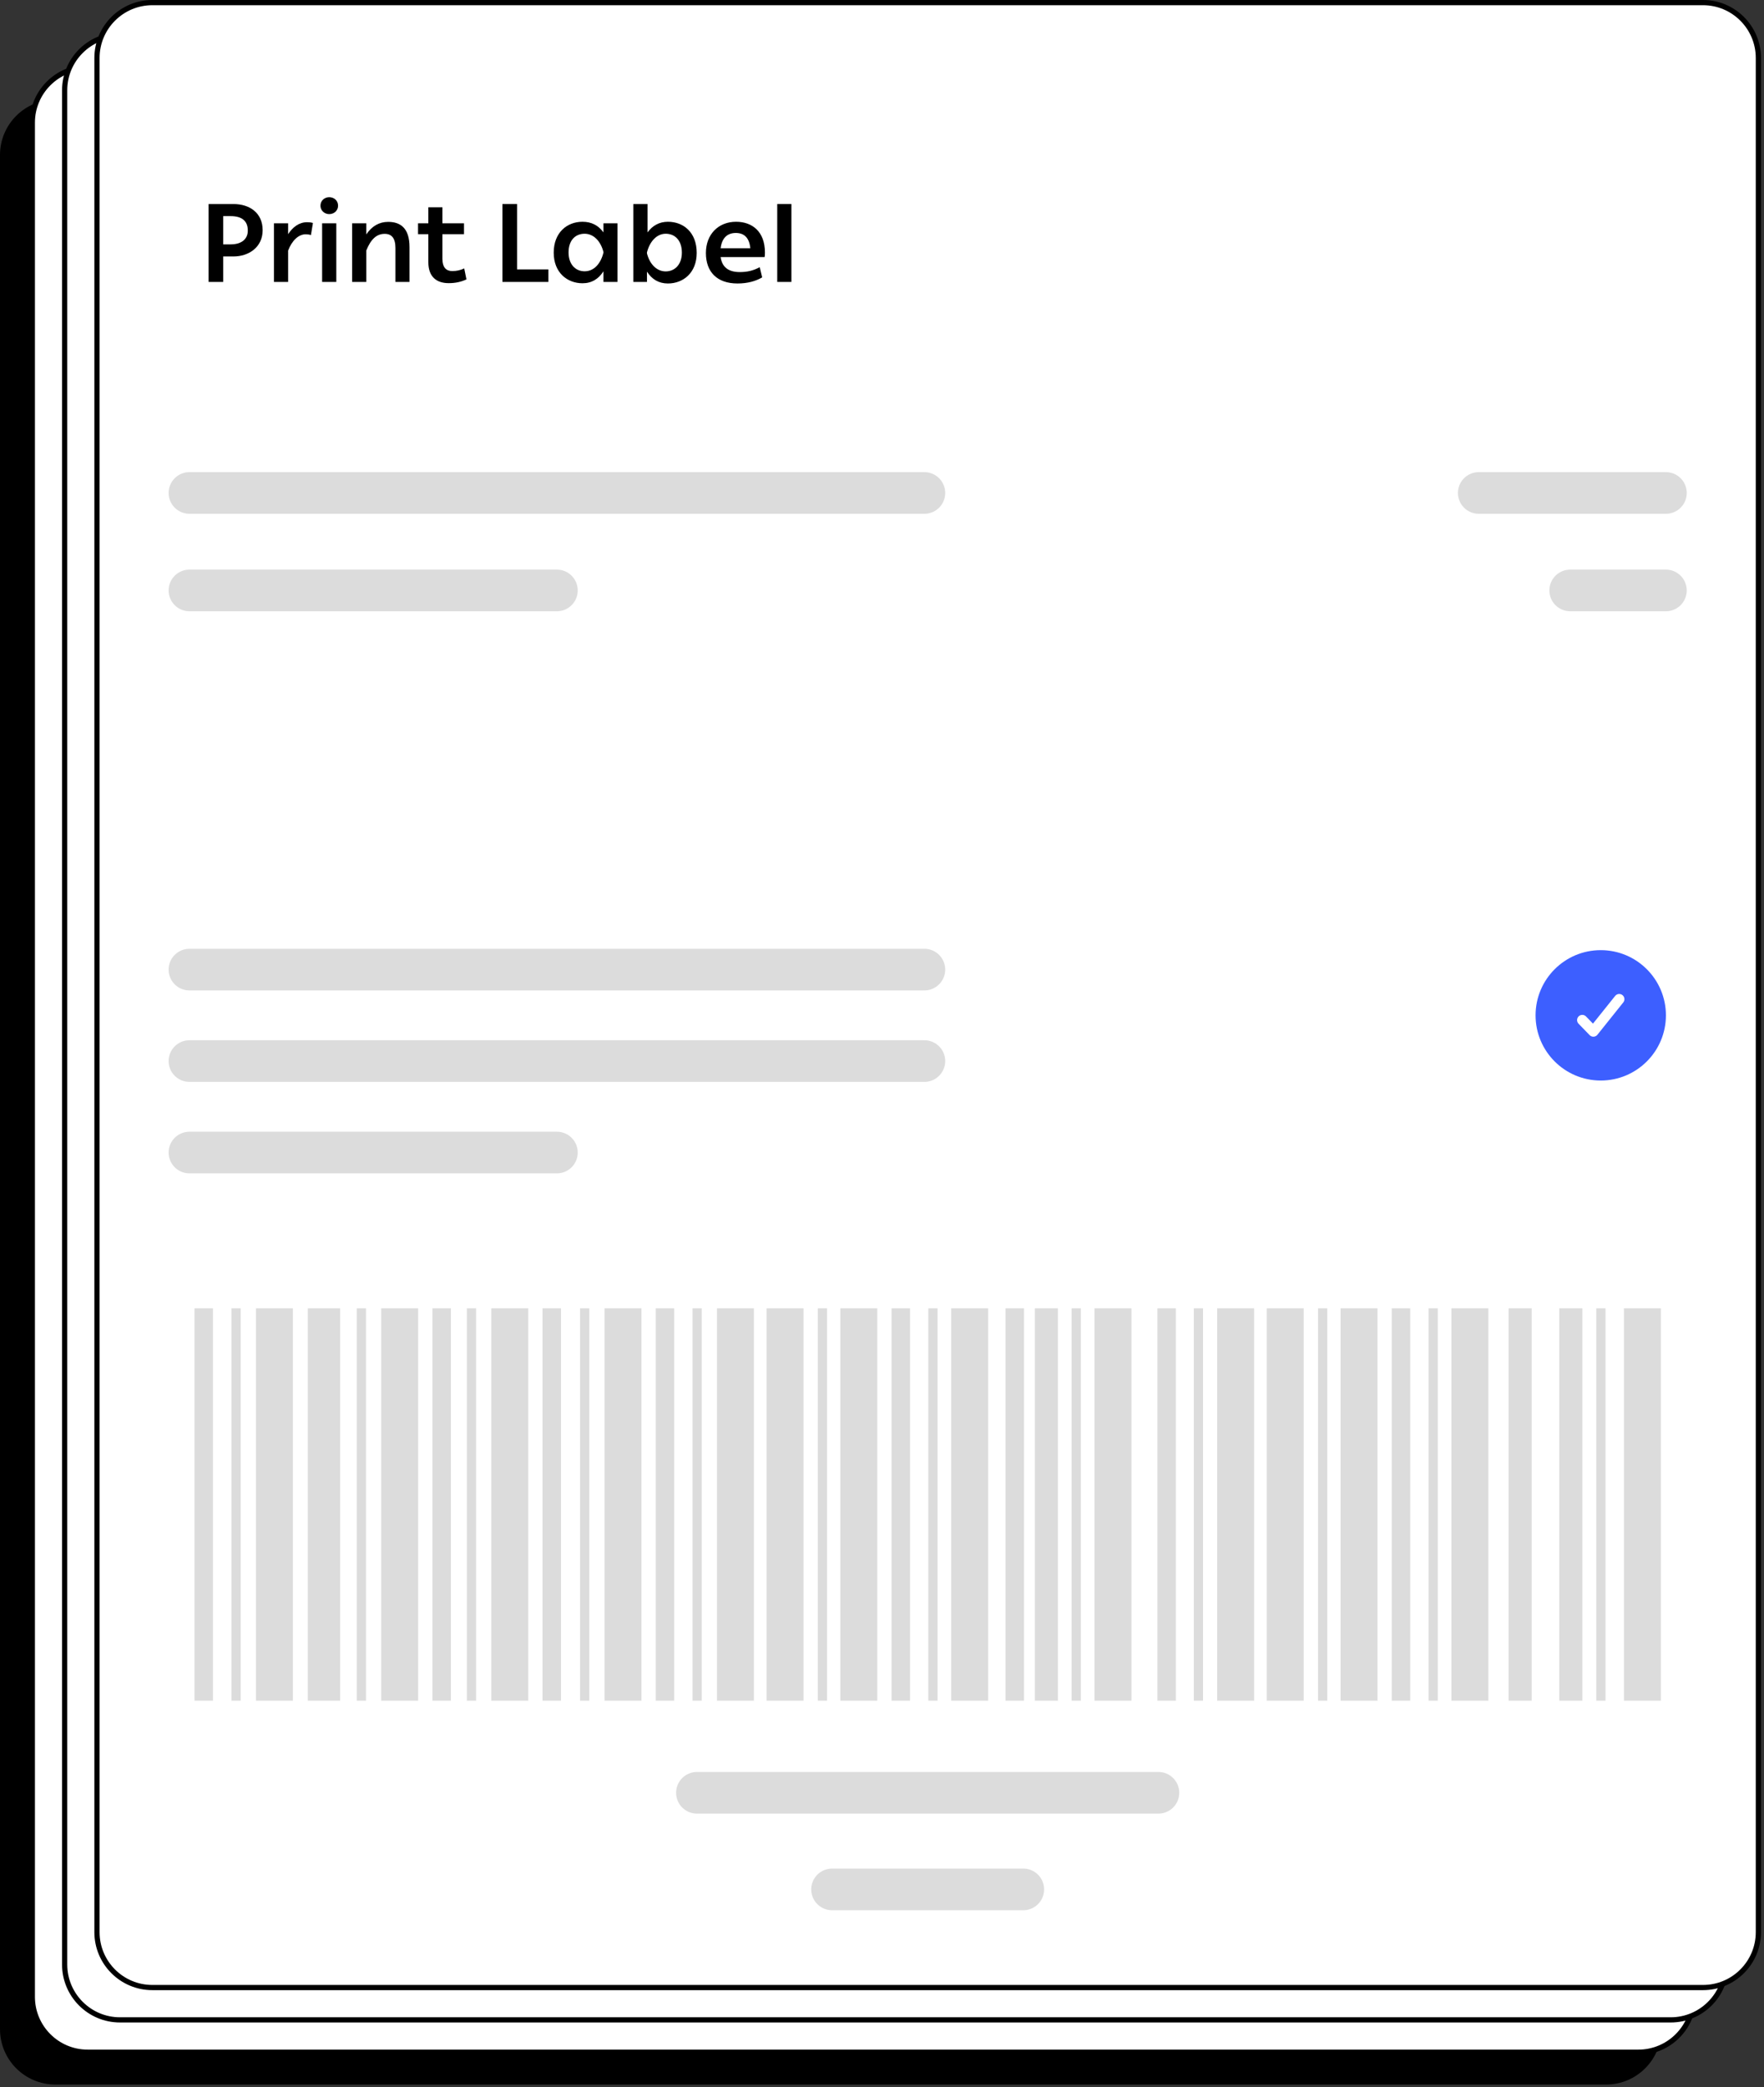 <svg xmlns="http://www.w3.org/2000/svg" width="339" height="401" viewBox="0 0 339 401" fill="none"><rect x="0" y="0" width="339" height="401" fill="#333333" stroke="none"/><g clip-path="url(#clip0_208_376)"><path d="M308.638 19.137H10.643C4.765 19.137 0 23.901 0 29.779V389.857C0 395.735 4.765 400.5 10.643 400.5H308.638C314.516 400.5 319.281 395.735 319.281 389.857V29.779C319.281 23.901 314.516 19.137 308.638 19.137Z" fill="black"></path><path d="M314.851 12.924H16.855C10.977 12.924 6.212 17.689 6.212 23.567V383.645C6.212 389.523 10.977 394.288 16.855 394.288H314.851C320.728 394.288 325.493 389.523 325.493 383.645V23.567C325.493 17.689 320.728 12.924 314.851 12.924Z" fill="white" stroke="black" stroke-linecap="round" stroke-linejoin="round"></path><path d="M26.131 57.948C29.133 57.948 31.729 59.565 31.729 62.971C31.729 66.291 29.005 68.015 26.131 68.015H24.151V72.911H21.341V57.947L26.131 57.948ZM28.877 63.056C28.877 61.204 27.77 60.267 25.556 60.267H24.151V65.696H25.578C27.749 65.696 28.877 64.631 28.877 63.056Z" fill="black"></path><path d="M36.625 61.651V63.737C37.498 62.396 38.711 61.438 40.286 61.438C40.691 61.438 41.074 61.481 41.393 61.587L41.01 63.907C40.712 63.801 40.307 63.758 40.009 63.758C38.626 63.758 37.37 64.95 36.624 66.887V72.911H33.9V61.651L36.625 61.651Z" fill="black"></path><path d="M44.521 56.628C45.437 56.628 46.224 57.266 46.224 58.266C46.224 59.203 45.458 59.885 44.521 59.885C43.649 59.885 42.84 59.224 42.84 58.266C42.84 57.287 43.628 56.628 44.521 56.628ZM45.883 61.651V72.911H43.159V61.651H45.883Z" fill="black"></path><path d="M51.652 61.651V63.78C52.716 62.183 54.143 61.374 55.845 61.374C58.209 61.374 59.954 62.566 59.954 66.228V72.911H57.251V66.419C57.251 64.503 56.527 63.673 55.186 63.673C53.631 63.673 52.525 64.695 51.652 66.866V72.911H48.927V61.651L51.652 61.651Z" fill="black"></path><path d="M63.571 63.737H61.591V61.651H63.571V58.565H66.275V61.651H70.425V63.737H66.275V68.463C66.275 70.187 67.062 70.825 68.169 70.825C68.978 70.825 69.702 70.677 70.468 70.315L70.894 72.422C69.915 72.89 68.807 73.146 67.488 73.146C65.126 73.146 63.571 71.911 63.571 69.122V63.737Z" fill="black"></path><path d="M80.621 57.947V70.506H86.645V72.911H77.811V57.947H80.621Z" fill="black"></path><path d="M93.202 61.353C94.925 61.353 96.266 62.055 97.224 63.397V61.651H99.927V72.912H97.224V70.868C96.288 72.337 94.968 73.167 93.202 73.167C90.286 73.167 87.667 71.145 87.667 67.292C87.667 63.439 90.2 61.353 93.202 61.353ZM97.224 67.164C96.672 64.993 95.266 63.652 93.606 63.652C91.86 63.652 90.519 64.865 90.519 67.249C90.519 69.548 91.86 70.868 93.606 70.868C95.416 70.868 96.713 69.378 97.224 67.271V67.164Z" fill="black"></path><path d="M105.589 72.911H102.97V57.947H105.695V63.397C106.653 62.077 107.973 61.353 109.612 61.353C112.592 61.353 115.146 63.375 115.146 67.334C115.146 71.187 112.528 73.209 109.612 73.209C107.845 73.209 106.525 72.401 105.589 70.932V72.911ZM109.186 63.652C107.526 63.652 106.142 65.057 105.589 67.228V67.441C106.121 69.527 107.483 70.889 109.186 70.889C110.931 70.889 112.294 69.57 112.294 67.292C112.294 64.908 110.953 63.652 109.186 63.652Z" fill="black"></path><path d="M122.703 61.353C125.811 61.353 128.258 63.226 128.258 67.271C128.258 67.611 128.237 67.909 128.195 68.143H119.744C120.021 70.059 121.234 71.017 123.406 71.017C124.789 71.017 125.938 70.783 127.258 70.08L127.726 72.039C126.492 72.763 124.917 73.209 122.98 73.209C119.063 73.209 116.913 70.996 116.913 67.356C116.913 63.716 119.361 61.353 122.703 61.353ZM122.661 63.503C121 63.503 119.978 64.503 119.744 66.44H125.449C125.257 64.482 124.321 63.503 122.661 63.503Z" fill="black"></path><path d="M133.345 57.947V72.911H130.621V57.947H133.345Z" fill="black"></path><path d="M203.877 363.188H115.188" stroke="#DCDCDC" stroke-width="8" stroke-linecap="round" stroke-linejoin="round"></path><path d="M177.909 381.75H141.155" stroke="#DCDCDC" stroke-width="8" stroke-linecap="round" stroke-linejoin="round"></path><path d="M22.178 270.105H18.63V345.491H22.178V270.105Z" fill="#DCDCDC"></path><path d="M67.904 270.105H64.356V345.491H67.904V270.105Z" fill="#DCDCDC"></path><path d="M27.52 270.105H25.746V345.491H27.52V270.105Z" fill="#DCDCDC"></path><path d="M37.543 270.105H30.448V345.491H37.543V270.105Z" fill="#DCDCDC"></path><path d="M51.589 270.105H49.816V345.491H51.589V270.105Z" fill="#DCDCDC"></path><path d="M61.613 270.105H54.518V345.491H61.613V270.105Z" fill="#DCDCDC"></path><path d="M89.062 270.105H85.514V345.491H89.062V270.105Z" fill="#DCDCDC"></path><path d="M72.747 270.105H70.974V345.491H72.747V270.105Z" fill="#DCDCDC"></path><path d="M82.771 270.105H75.676V345.491H82.771V270.105Z" fill="#DCDCDC"></path><path d="M110.821 270.105H107.273V345.491H110.821V270.105Z" fill="#DCDCDC"></path><path d="M156.138 270.105H152.59V345.491H156.138V270.105Z" fill="#DCDCDC"></path><path d="M178.046 270.105H174.499V345.491H178.046V270.105Z" fill="#DCDCDC"></path><path d="M207.232 270.105H203.685V345.491H207.232V270.105Z" fill="#DCDCDC"></path><path d="M275.606 270.105H271.172V345.491H275.606V270.105Z" fill="#DCDCDC"></path><path d="M285.346 270.105H280.912V345.491H285.346V270.105Z" fill="#DCDCDC"></path><path d="M184.56 270.105H180.126V345.491H184.56V270.105Z" fill="#DCDCDC"></path><path d="M94.506 270.105H92.732V345.491H94.506V270.105Z" fill="#DCDCDC"></path><path d="M104.53 270.105H97.435V345.491H104.53V270.105Z" fill="#DCDCDC"></path><path d="M116.114 270.105H114.34V345.491H116.114V270.105Z" fill="#DCDCDC"></path><path d="M140.198 270.105H138.424V345.491H140.198V270.105Z" fill="#DCDCDC"></path><path d="M161.432 270.105H159.658V345.491H161.432V270.105Z" fill="#DCDCDC"></path><path d="M126.138 270.105H119.043V345.491H126.138V270.105Z" fill="#DCDCDC"></path><path d="M135.667 270.105H128.572V345.491H135.667V270.105Z" fill="#DCDCDC"></path><path d="M149.847 270.105H142.752V345.491H149.847V270.105Z" fill="#DCDCDC"></path><path d="M171.155 270.105H164.06V345.491H171.155V270.105Z" fill="#DCDCDC"></path><path d="M252.266 270.105H248.719V345.491H252.266V270.105Z" fill="#DCDCDC"></path><path d="M236.327 270.105H234.553V345.491H236.327V270.105Z" fill="#DCDCDC"></path><path d="M257.56 270.105H255.786V345.491H257.56V270.105Z" fill="#DCDCDC"></path><path d="M289.798 270.105H288.024V345.491H289.798V270.105Z" fill="#DCDCDC"></path><path d="M222.266 270.105H215.171V345.491H222.266V270.105Z" fill="#DCDCDC"></path><path d="M231.795 270.105H224.7V345.491H231.795V270.105Z" fill="#DCDCDC"></path><path d="M245.976 270.105H238.88V345.491H245.976V270.105Z" fill="#DCDCDC"></path><path d="M267.284 270.105H260.189V345.491H267.284V270.105Z" fill="#DCDCDC"></path><path d="M300.434 270.105H293.339V345.491H300.434V270.105Z" fill="#DCDCDC"></path><path d="M188.967 270.105H187.193V345.491H188.967V270.105Z" fill="#DCDCDC"></path><path d="M212.451 270.105H210.677V345.491H212.451V270.105Z" fill="#DCDCDC"></path><path d="M198.691 270.105H191.596V345.491H198.691V270.105Z" fill="#DCDCDC"></path><path d="M46.619 270.105H40.41V345.491H46.619V270.105Z" fill="#DCDCDC"></path><path d="M158.9 113.456H17.658" stroke="#DCDCDC" stroke-width="8" stroke-linecap="round" stroke-linejoin="round"></path><path d="M301.406 113.456H265.435" stroke="#DCDCDC" stroke-width="8" stroke-linecap="round" stroke-linejoin="round"></path><path d="M301.406 132.184H283.008" stroke="#DCDCDC" stroke-width="8" stroke-linecap="round" stroke-linejoin="round"></path><path d="M158.9 205.032H17.658" stroke="#DCDCDC" stroke-width="8" stroke-linecap="round" stroke-linejoin="round"></path><path d="M158.9 222.605H17.658" stroke="#DCDCDC" stroke-width="8" stroke-linecap="round" stroke-linejoin="round"></path><path d="M88.279 132.184H17.658" stroke="#DCDCDC" stroke-width="8" stroke-linecap="round" stroke-linejoin="round"></path><path d="M88.279 240.178H17.658" stroke="#DCDCDC" stroke-width="8" stroke-linecap="round" stroke-linejoin="round"></path><path d="M288.881 226.344C295.799 226.344 301.406 220.736 301.406 213.819C301.406 206.901 295.799 201.294 288.881 201.294C281.964 201.294 276.356 206.901 276.356 213.819C276.356 220.736 281.964 226.344 288.881 226.344Z" fill="#5BC700"></path><path d="M292.429 210.715L287.461 216.923L285.333 214.731" stroke="white" stroke-width="2" stroke-linecap="round" stroke-linejoin="round"></path><path d="M321.063 6.712H23.067C17.189 6.712 12.424 11.477 12.424 17.355V377.433C12.424 383.311 17.189 388.076 23.067 388.076H321.063C326.941 388.076 331.705 383.311 331.705 377.433V17.355C331.705 11.477 326.941 6.712 321.063 6.712Z" fill="white" stroke="black" stroke-linecap="round" stroke-linejoin="round"></path><path d="M327.275 0.5H29.279C23.401 0.5 18.637 5.265 18.637 11.143V371.221C18.637 377.099 23.401 381.863 29.279 381.863H327.275C333.153 381.863 337.918 377.099 337.918 371.221V11.143C337.918 5.265 333.153 0.5 327.275 0.5Z" fill="white" stroke="black" stroke-linecap="round" stroke-linejoin="round"></path><path d="M44.876 39.202C47.878 39.202 50.474 40.82 50.474 44.226C50.474 47.546 47.75 49.27 44.876 49.27H42.896V54.166H40.087V39.202L44.876 39.202ZM47.622 44.311C47.622 42.459 46.515 41.522 44.301 41.522H42.896V46.95H44.323C46.494 46.95 47.622 45.886 47.622 44.311Z" fill="black"></path><path d="M55.37 42.906V44.992C56.243 43.651 57.456 42.693 59.031 42.693C59.436 42.693 59.819 42.736 60.138 42.842L59.755 45.162C59.457 45.056 59.052 45.013 58.754 45.013C57.371 45.013 56.115 46.205 55.37 48.142V54.166H52.645V42.906L55.37 42.906Z" fill="black"></path><path d="M63.266 37.883C64.182 37.883 64.969 38.521 64.969 39.521C64.969 40.458 64.203 41.139 63.266 41.139C62.394 41.139 61.585 40.479 61.585 39.521C61.585 38.542 62.373 37.883 63.266 37.883ZM64.629 42.906V54.166H61.904V42.906H64.629Z" fill="black"></path><path d="M70.397 42.906V45.035C71.462 43.438 72.888 42.629 74.591 42.629C76.954 42.629 78.699 43.821 78.699 47.483V54.166H75.996V47.674C75.996 45.758 75.272 44.928 73.931 44.928C72.378 44.928 71.27 45.95 70.397 48.121V54.166H67.672V42.906L70.397 42.906Z" fill="black"></path><path d="M82.316 44.992H80.337V42.906H82.316V39.82H85.02V42.906H89.171V44.992H85.02V49.718C85.02 51.442 85.807 52.08 86.915 52.08C87.723 52.08 88.447 51.931 89.213 51.57L89.639 53.676C88.66 54.145 87.553 54.401 86.233 54.401C83.871 54.401 82.316 53.166 82.316 50.377V44.992Z" fill="black"></path><path d="M99.366 39.202V51.761H105.39V54.166H96.556V39.202H99.366Z" fill="black"></path><path d="M111.947 42.608C113.67 42.608 115.011 43.31 115.969 44.652V42.906H118.672V54.166H115.969V52.123C115.033 53.592 113.713 54.422 111.947 54.422C109.03 54.422 106.412 52.4 106.412 48.547C106.412 44.694 108.945 42.608 111.947 42.608ZM115.969 48.419C115.417 46.248 114.011 44.907 112.351 44.907C110.605 44.907 109.264 46.12 109.264 48.504C109.264 50.803 110.605 52.123 112.351 52.123C114.161 52.123 115.459 50.633 115.969 48.526V48.419Z" fill="black"></path><path d="M124.334 54.166H121.715V39.202H124.44V44.652C125.398 43.332 126.718 42.608 128.357 42.608C131.337 42.608 133.891 44.63 133.891 48.589C133.891 52.442 131.273 54.464 128.357 54.464C126.59 54.464 125.27 53.656 124.334 52.187V54.166ZM127.931 44.907C126.271 44.907 124.887 46.312 124.334 48.483V48.696C124.866 50.782 126.228 52.144 127.931 52.144C129.676 52.144 131.039 50.825 131.039 48.547C131.039 46.163 129.698 44.907 127.931 44.907Z" fill="black"></path><path d="M141.448 42.608C144.556 42.608 147.003 44.481 147.003 48.526C147.003 48.866 146.982 49.164 146.94 49.398H138.489C138.766 51.314 139.979 52.272 142.151 52.272C143.534 52.272 144.683 52.038 146.003 51.335L146.471 53.294C145.237 54.017 143.662 54.464 141.725 54.464C137.808 54.464 135.658 52.251 135.658 48.611C135.658 44.971 138.106 42.608 141.448 42.608ZM141.406 44.758C139.745 44.758 138.723 45.758 138.489 47.695H144.194C144.002 45.737 143.066 44.758 141.406 44.758Z" fill="black"></path><path d="M152.09 39.202V54.166H149.366V39.202H152.09Z" fill="black"></path><path d="M222.622 344.443H133.932" stroke="#DCDCDC" stroke-width="8" stroke-linecap="round" stroke-linejoin="round"></path><path d="M196.654 363.006H159.9" stroke="#DCDCDC" stroke-width="8" stroke-linecap="round" stroke-linejoin="round"></path><path d="M40.922 251.36H37.375V326.746H40.922V251.36Z" fill="#DCDCDC"></path><path d="M86.649 251.36H83.101V326.746H86.649V251.36Z" fill="#DCDCDC"></path><path d="M46.264 251.36H44.491V326.746H46.264V251.36Z" fill="#DCDCDC"></path><path d="M56.288 251.36H49.193V326.746H56.288V251.36Z" fill="#DCDCDC"></path><path d="M70.334 251.36H68.56V326.746H70.334V251.36Z" fill="#DCDCDC"></path><path d="M80.358 251.36H73.263V326.746H80.358V251.36Z" fill="#DCDCDC"></path><path d="M107.807 251.36H104.259V326.746H107.807V251.36Z" fill="#DCDCDC"></path><path d="M91.492 251.36H89.719V326.746H91.492V251.36Z" fill="#DCDCDC"></path><path d="M101.516 251.36H94.421V326.746H101.516V251.36Z" fill="#DCDCDC"></path><path d="M129.565 251.36H126.018V326.746H129.565V251.36Z" fill="#DCDCDC"></path><path d="M174.883 251.36H171.335V326.746H174.883V251.36Z" fill="#DCDCDC"></path><path d="M196.791 251.36H193.244V326.746H196.791V251.36Z" fill="#DCDCDC"></path><path d="M225.977 251.36H222.43V326.746H225.977V251.36Z" fill="#DCDCDC"></path><path d="M294.351 251.36H289.917V326.746H294.351V251.36Z" fill="#DCDCDC"></path><path d="M304.091 251.36H299.657V326.746H304.091V251.36Z" fill="#DCDCDC"></path><path d="M203.305 251.36H198.871V326.746H203.305V251.36Z" fill="#DCDCDC"></path><path d="M113.251 251.36H111.477V326.746H113.251V251.36Z" fill="#DCDCDC"></path><path d="M123.275 251.36H116.18V326.746H123.275V251.36Z" fill="#DCDCDC"></path><path d="M134.859 251.36H133.085V326.746H134.859V251.36Z" fill="#DCDCDC"></path><path d="M158.943 251.36H157.169V326.746H158.943V251.36Z" fill="#DCDCDC"></path><path d="M180.176 251.36H178.403V326.746H180.176V251.36Z" fill="#DCDCDC"></path><path d="M144.883 251.36H137.788V326.746H144.883V251.36Z" fill="#DCDCDC"></path><path d="M154.412 251.36H147.316V326.746H154.412V251.36Z" fill="#DCDCDC"></path><path d="M168.592 251.36H161.497V326.746H168.592V251.36Z" fill="#DCDCDC"></path><path d="M189.9 251.36H182.805V326.746H189.9V251.36Z" fill="#DCDCDC"></path><path d="M271.011 251.36H267.464V326.746H271.011V251.36Z" fill="#DCDCDC"></path><path d="M255.072 251.36H253.298V326.746H255.072V251.36Z" fill="#DCDCDC"></path><path d="M276.305 251.36H274.531V326.746H276.305V251.36Z" fill="#DCDCDC"></path><path d="M308.543 251.36H306.769V326.746H308.543V251.36Z" fill="#DCDCDC"></path><path d="M241.011 251.36H233.916V326.746H241.011V251.36Z" fill="#DCDCDC"></path><path d="M250.54 251.36H243.445V326.746H250.54V251.36Z" fill="#DCDCDC"></path><path d="M264.721 251.36H257.625V326.746H264.721V251.36Z" fill="#DCDCDC"></path><path d="M286.029 251.36H278.934V326.746H286.029V251.36Z" fill="#DCDCDC"></path><path d="M319.179 251.36H312.084V326.746H319.179V251.36Z" fill="#DCDCDC"></path><path d="M207.712 251.36H205.938V326.746H207.712V251.36Z" fill="#DCDCDC"></path><path d="M231.196 251.36H229.422V326.746H231.196V251.36Z" fill="#DCDCDC"></path><path d="M217.436 251.36H210.341V326.746H217.436V251.36Z" fill="#DCDCDC"></path><path d="M65.363 251.36H59.155V326.746H65.363V251.36Z" fill="#DCDCDC"></path><path d="M177.645 94.711H36.403" stroke="#DCDCDC" stroke-width="8" stroke-linecap="round" stroke-linejoin="round"></path><path d="M320.151 94.711H284.18" stroke="#DCDCDC" stroke-width="8" stroke-linecap="round" stroke-linejoin="round"></path><path d="M320.151 113.439H301.753" stroke="#DCDCDC" stroke-width="8" stroke-linecap="round" stroke-linejoin="round"></path><path d="M177.645 186.288H36.403" stroke="#DCDCDC" stroke-width="8" stroke-linecap="round" stroke-linejoin="round"></path><path d="M177.645 203.86H36.403" stroke="#DCDCDC" stroke-width="8" stroke-linecap="round" stroke-linejoin="round"></path><path d="M107.024 113.439H36.403" stroke="#DCDCDC" stroke-width="8" stroke-linecap="round" stroke-linejoin="round"></path><path d="M107.024 221.433H36.403" stroke="#DCDCDC" stroke-width="8" stroke-linecap="round" stroke-linejoin="round"></path><path d="M307.626 207.599C314.544 207.599 320.151 201.991 320.151 195.074C320.151 188.157 314.544 182.549 307.626 182.549C300.709 182.549 295.101 188.157 295.101 195.074C295.101 201.991 300.709 207.599 307.626 207.599Z" fill="#3D5FFF"></path><path d="M311.174 191.97L306.206 198.178L304.078 195.986" stroke="white" stroke-width="2" stroke-linecap="round" stroke-linejoin="round"></path></g><defs><clipPath id="clip0_208_376"><rect width="338.418" height="400.5" fill="white"></rect></clipPath></defs></svg>